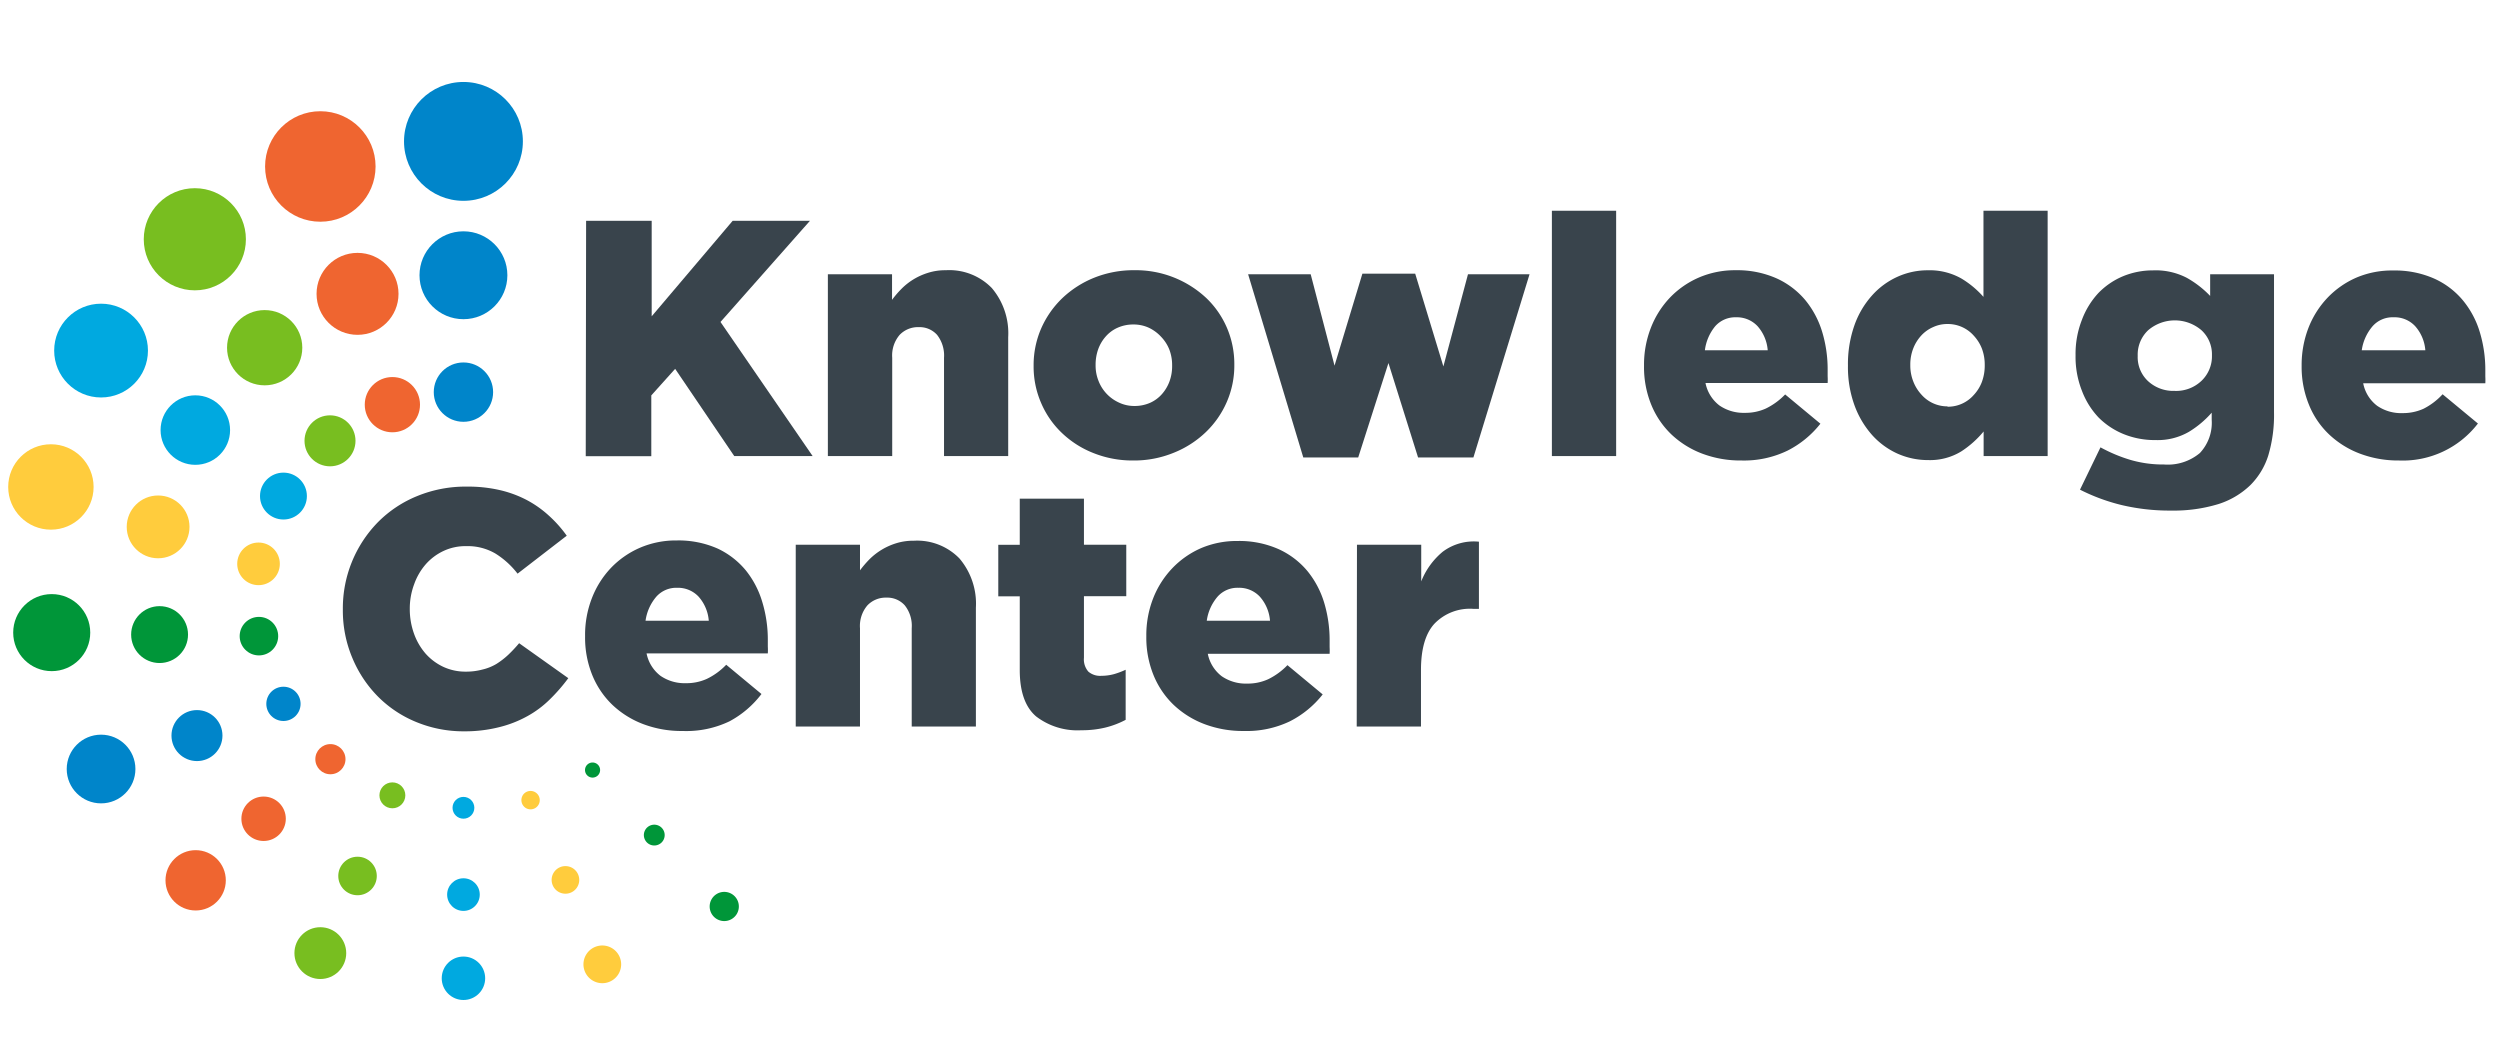 <svg xmlns="http://www.w3.org/2000/svg" id="Layer_2" data-name="Layer 2" width="271.707" height="114.028" viewBox="0 0 271.707 114.028"><g id="Knowledge_Center" data-name="Knowledge Center"><rect id="Rectangle_24" data-name="Rectangle 24" width="271.707" height="114.028" opacity="0"></rect><path id="Path_1" data-name="Path 1" d="M71.5,26.94h7.127V37.318l8.8-10.378h8.4L86.105,37.933,96.119,52.507H87.6l-6.423-9.479-2.592,2.886v6.61H71.46Z" transform="translate(-7.8 -2.941)" fill="#39444c"></path><path id="Path_2" data-name="Path 2" d="M101,33.405h6.975v2.779a10.992,10.992,0,0,1,1.042-1.212,6.912,6.912,0,0,1,1.292-1.016,7,7,0,0,1,1.595-.713,6.12,6.12,0,0,1,1.906-.276,6.441,6.441,0,0,1,5.007,1.933,7.6,7.6,0,0,1,1.782,5.345V53.164h-6.975V42.474a3.635,3.635,0,0,0-.757-2.485,2.548,2.548,0,0,0-1.987-.837,2.753,2.753,0,0,0-2.076.837,3.439,3.439,0,0,0-.811,2.485v10.69H101Z" transform="translate(-11.025 -3.597)" fill="#39444c"></path><path id="Path_3" data-name="Path 3" d="M136.959,53.646a11.4,11.4,0,0,1-4.365-.811,10.5,10.5,0,0,1-3.448-2.209,9.8,9.8,0,0,1-2.245-3.269,9.924,9.924,0,0,1-.8-3.973V43.3a9.977,9.977,0,0,1,.82-4,10.307,10.307,0,0,1,2.289-3.287,10.976,10.976,0,0,1,3.465-2.227,11.527,11.527,0,0,1,4.383-.82A11.216,11.216,0,0,1,144.879,36a9.852,9.852,0,0,1,2.236,3.234,10,10,0,0,1,.8,3.982v.071a9.916,9.916,0,0,1-.82,4,10.111,10.111,0,0,1-2.289,3.287,10.824,10.824,0,0,1-3.465,2.227,11.367,11.367,0,0,1-4.383.846Zm.071-5.924a4.142,4.142,0,0,0,1.719-.339,3.733,3.733,0,0,0,1.292-.944,4.366,4.366,0,0,0,.829-1.39,4.793,4.793,0,0,0,.285-1.675V43.3a4.722,4.722,0,0,0-.3-1.7,4.249,4.249,0,0,0-.891-1.39,4.338,4.338,0,0,0-1.318-.98,3.947,3.947,0,0,0-1.684-.365,4.142,4.142,0,0,0-1.719.347,3.733,3.733,0,0,0-1.292.944,4.266,4.266,0,0,0-.828,1.39,5,5,0,0,0-.285,1.666v.071a4.454,4.454,0,0,0,.312,1.7,4.267,4.267,0,0,0,2.209,2.361A3.866,3.866,0,0,0,137.031,47.722Z" transform="translate(-13.765 -3.599)" fill="#39444c"></path><path id="Path_4" data-name="Path 4" d="M152.27,33.451h6.8l2.592,9.933,3.029-10h5.737l3.064,10.084,2.673-10.013h6.69l-6.1,19.91h-6.013L167.521,43.1l-3.287,10.263h-5.969Z" transform="translate(-16.621 -3.644)" fill="#39444c"></path><path id="Path_5" data-name="Path 5" d="M189.33,25.71h6.984V52.373H189.33Z" transform="translate(-20.667 -2.806)" fill="#39444c"></path><path id="Path_6" data-name="Path 6" d="M211.162,53.646a11.777,11.777,0,0,1-4.276-.748,10.013,10.013,0,0,1-3.341-2.085,9.364,9.364,0,0,1-2.191-3.234,10.833,10.833,0,0,1-.784-4.2V43.3a11,11,0,0,1,.73-4.036,10.013,10.013,0,0,1,2.058-3.287,9.684,9.684,0,0,1,3.162-2.209,9.9,9.9,0,0,1,4.018-.8,10.512,10.512,0,0,1,4.454.891,8.82,8.82,0,0,1,3.109,2.361,9.994,9.994,0,0,1,1.826,3.43,14.092,14.092,0,0,1,.6,4.151v.686a6.853,6.853,0,0,1,0,.739H207.251a4.062,4.062,0,0,0,1.514,2.441,4.624,4.624,0,0,0,2.762.8A5.345,5.345,0,0,0,213.808,48a7.384,7.384,0,0,0,2.1-1.532l3.831,3.18a10.689,10.689,0,0,1-3.563,2.922A10.85,10.85,0,0,1,211.162,53.646Zm2.851-11.982a4.454,4.454,0,0,0-1.1-2.61,3.073,3.073,0,0,0-2.343-.971,2.9,2.9,0,0,0-2.263.971,5.1,5.1,0,0,0-1.122,2.61Z" transform="translate(-21.893 -3.599)" fill="#39444c"></path><path id="Path_7" data-name="Path 7" d="M234.18,52.809a8.116,8.116,0,0,1-3.341-.7,8.294,8.294,0,0,1-2.771-2.031,10.031,10.031,0,0,1-1.906-3.216,12.143,12.143,0,0,1-.713-4.267v-.08a12.683,12.683,0,0,1,.695-4.329,9.683,9.683,0,0,1,1.9-3.243,8.249,8.249,0,0,1,2.771-2.049,7.946,7.946,0,0,1,3.314-.713,7,7,0,0,1,3.644.891,10.253,10.253,0,0,1,2.405,2V25.71h6.975V52.373h-6.958V49.7a10.762,10.762,0,0,1-2.414,2.156A6.494,6.494,0,0,1,234.18,52.809Zm2.1-5.8a3.724,3.724,0,0,0,2.833-1.265,4.313,4.313,0,0,0,.891-1.425,5.1,5.1,0,0,0,.312-1.782v-.071a4.972,4.972,0,0,0-.312-1.782,4.454,4.454,0,0,0-.891-1.408,3.759,3.759,0,0,0-2.833-1.256,3.653,3.653,0,0,0-1.559.33,3.831,3.831,0,0,0-1.274.891,4.454,4.454,0,0,0-.891,1.408,4.766,4.766,0,0,0-.33,1.782V42.5a4.741,4.741,0,0,0,.33,1.782,4.507,4.507,0,0,0,.891,1.425,3.759,3.759,0,0,0,2.833,1.265Z" transform="translate(-24.609 -2.806)" fill="#39444c"></path><path id="Path_8" data-name="Path 8" d="M263.625,59.089a22.619,22.619,0,0,1-5.345-.588,20.827,20.827,0,0,1-4.579-1.684l2.227-4.6a16.711,16.711,0,0,0,3.251,1.363,12.615,12.615,0,0,0,3.652.5,5.416,5.416,0,0,0,3.9-1.247,4.793,4.793,0,0,0,1.283-3.617v-.766a10.629,10.629,0,0,1-2.485,2.085,6.78,6.78,0,0,1-3.617.891A9.007,9.007,0,0,1,258.5,50.8a8.241,8.241,0,0,1-2.779-1.826,8.658,8.658,0,0,1-1.808-2.9,10,10,0,0,1-.695-3.822v-.071a10.119,10.119,0,0,1,.695-3.831,8.8,8.8,0,0,1,1.782-2.9,8.071,8.071,0,0,1,2.673-1.826,8.516,8.516,0,0,1,3.269-.641,7.368,7.368,0,0,1,3.653.8,10.849,10.849,0,0,1,2.557,1.978V33.406h6.94V48.416a15.373,15.373,0,0,1-.615,4.659,7.909,7.909,0,0,1-1.942,3.234,8.855,8.855,0,0,1-3.465,2.067A16.641,16.641,0,0,1,263.625,59.089Zm.4-13.006a3.991,3.991,0,0,0,2.886-1.1,3.688,3.688,0,0,0,1.131-2.744v-.071a3.563,3.563,0,0,0-1.131-2.673,4.454,4.454,0,0,0-5.808,0,3.635,3.635,0,0,0-1.131,2.735v.071a3.563,3.563,0,0,0,1.131,2.726,4.045,4.045,0,0,0,2.922,1.051Z" transform="translate(-27.641 -3.598)" fill="#39444c"></path><path id="Path_9" data-name="Path 9" d="M291.392,53.649a11.732,11.732,0,0,1-4.267-.748,10.012,10.012,0,0,1-3.341-2.085,9.124,9.124,0,0,1-2.192-3.234,10.835,10.835,0,0,1-.793-4.2v-.08a11.19,11.19,0,0,1,.73-4.036,10.042,10.042,0,0,1,2.067-3.287,9.685,9.685,0,0,1,3.163-2.209A9.861,9.861,0,0,1,290.777,33a10.512,10.512,0,0,1,4.454.891,8.7,8.7,0,0,1,3.1,2.361,9.842,9.842,0,0,1,1.826,3.43,14.085,14.085,0,0,1,.606,4.151v.686a6.885,6.885,0,0,1,0,.739H287.49A4.027,4.027,0,0,0,289,47.7a4.579,4.579,0,0,0,2.753.8,5.4,5.4,0,0,0,2.29-.472,7.236,7.236,0,0,0,2.076-1.577l3.839,3.18a10.3,10.3,0,0,1-8.588,4.018Zm2.851-11.982a4.455,4.455,0,0,0-1.1-2.61,3.056,3.056,0,0,0-2.37-.971,2.887,2.887,0,0,0-2.263.971,5.106,5.106,0,0,0-1.176,2.61Z" transform="translate(-30.651 -3.602)" fill="#39444c"></path><path id="Path_10" data-name="Path 10" d="M55.006,85.962a13.416,13.416,0,0,1-5.149-.989,12.561,12.561,0,0,1-4.187-2.762,13.086,13.086,0,0,1-2.8-4.2,13.238,13.238,0,0,1-1.042-5.274v-.08a13.363,13.363,0,0,1,3.831-9.443,12.757,12.757,0,0,1,4.258-2.824,13.835,13.835,0,0,1,5.425-1.024,15.252,15.252,0,0,1,3.563.383,12.249,12.249,0,0,1,2.9,1.069,11.661,11.661,0,0,1,2.441,1.728,13.362,13.362,0,0,1,1.915,2.156l-5.345,4.125a9.1,9.1,0,0,0-2.414-2.191,5.977,5.977,0,0,0-3.18-.8,5.586,5.586,0,0,0-2.459.526,5.942,5.942,0,0,0-1.924,1.443,6.7,6.7,0,0,0-1.256,2.156,7.581,7.581,0,0,0-.481,2.628v.071a7.9,7.9,0,0,0,.454,2.673,6.788,6.788,0,0,0,1.256,2.174,5.942,5.942,0,0,0,1.924,1.443,5.71,5.71,0,0,0,2.459.526,6.754,6.754,0,0,0,1.782-.223,5.345,5.345,0,0,0,1.541-.615A8.491,8.491,0,0,0,59.8,77.65a14.862,14.862,0,0,0,1.185-1.265l5.345,3.8a19.036,19.036,0,0,1-2,2.3,11.056,11.056,0,0,1-2.441,1.826,12.41,12.41,0,0,1-3.073,1.2A15.146,15.146,0,0,1,55.006,85.962Z" transform="translate(-4.566 -6.48)" fill="#39444c"></path><path id="Path_11" data-name="Path 11" d="M81.972,86.642a11.777,11.777,0,0,1-4.276-.748,10.013,10.013,0,0,1-3.341-2.085,9.363,9.363,0,0,1-2.191-3.234,10.834,10.834,0,0,1-.784-4.2V76.3a11,11,0,0,1,.731-4.071,10.012,10.012,0,0,1,2.058-3.287,9.683,9.683,0,0,1,3.163-2.209,9.9,9.9,0,0,1,4.018-.8,10.512,10.512,0,0,1,4.454.891A8.819,8.819,0,0,1,88.858,69.2a10,10,0,0,1,1.782,3.43,14.093,14.093,0,0,1,.6,4.151v.686a6.83,6.83,0,0,1,0,.739H78.061a4.062,4.062,0,0,0,1.514,2.441,4.624,4.624,0,0,0,2.762.8,5.345,5.345,0,0,0,2.281-.472,7.269,7.269,0,0,0,2.1-1.532l3.831,3.18a10.69,10.69,0,0,1-3.474,2.967,10.85,10.85,0,0,1-5.1,1.051ZM84.823,74.66a4.454,4.454,0,0,0-1.1-2.61,3.073,3.073,0,0,0-2.343-.971,2.9,2.9,0,0,0-2.263.971,5.1,5.1,0,0,0-1.167,2.61Z" transform="translate(-7.791 -7.196)" fill="#39444c"></path><path id="Path_12" data-name="Path 12" d="M97.08,66.405h6.984v2.779a11.928,11.928,0,0,1,1.042-1.212,7.064,7.064,0,0,1,2.886-1.728,6.183,6.183,0,0,1,1.915-.276,6.405,6.405,0,0,1,4.971,1.933,7.6,7.6,0,0,1,1.782,5.345V86.164h-6.975V75.474a3.563,3.563,0,0,0-.757-2.485,2.548,2.548,0,0,0-1.987-.837,2.735,2.735,0,0,0-2.067.837,3.439,3.439,0,0,0-.811,2.485v10.69H97.08Z" transform="translate(-10.597 -7.2)" fill="#39444c"></path><path id="Path_13" data-name="Path 13" d="M130.823,86.006a7.376,7.376,0,0,1-4.917-1.5c-1.176-1-1.782-2.673-1.782-5.042V71.45H121.79v-5.6h2.334V60.84H131.1v5.007H135.7v5.594H131.1v6.681a2.022,2.022,0,0,0,.481,1.514,1.96,1.96,0,0,0,1.416.454,5.273,5.273,0,0,0,1.354-.178,8.586,8.586,0,0,0,1.283-.481v5.443a9.61,9.61,0,0,1-2.156.828A10.805,10.805,0,0,1,130.823,86.006Z" transform="translate(-13.294 -6.641)" fill="#39444c"></path><path id="Path_14" data-name="Path 14" d="M150.442,86.649a11.777,11.777,0,0,1-4.276-.748,10.014,10.014,0,0,1-3.341-2.085,9.363,9.363,0,0,1-2.191-3.234,10.834,10.834,0,0,1-.784-4.2v-.08a11,11,0,0,1,.731-4.036,10.013,10.013,0,0,1,2.076-3.287,9.684,9.684,0,0,1,3.162-2.209A9.9,9.9,0,0,1,149.783,66a10.512,10.512,0,0,1,4.454.891,8.819,8.819,0,0,1,3.109,2.361,9.995,9.995,0,0,1,1.826,3.43,14.092,14.092,0,0,1,.6,4.151v.686a6.857,6.857,0,0,1,0,.739H146.531a4.063,4.063,0,0,0,1.514,2.441,4.624,4.624,0,0,0,2.762.8,5.345,5.345,0,0,0,2.281-.472,7.385,7.385,0,0,0,2.1-1.532l3.831,3.18a10.69,10.69,0,0,1-3.563,2.922,10.85,10.85,0,0,1-5.015,1.051Zm2.851-11.982a4.454,4.454,0,0,0-1.1-2.61,3.073,3.073,0,0,0-2.343-.971,2.9,2.9,0,0,0-2.263.971,5.1,5.1,0,0,0-1.167,2.61Z" transform="translate(-15.265 -7.204)" fill="#39444c"></path><path id="Path_15" data-name="Path 15" d="M165.547,66.416h6.984V70.4a8.018,8.018,0,0,1,2.325-3.216,5.621,5.621,0,0,1,3.946-1.1v7.3h-.588A5.345,5.345,0,0,0,173.965,75c-.98,1.069-1.461,2.753-1.461,5.033v6.138H165.52Z" transform="translate(-18.068 -7.211)" fill="#39444c"></path><path id="Path_16" data-name="Path 16" d="M79.058,102.684a1.131,1.131,0,1,0-.485-.723A1.14,1.14,0,0,0,79.058,102.684Z" transform="translate(-8.574 -10.981)" fill="#009639"></path><circle id="Ellipse_1" data-name="Ellipse 1" cx="6.459" cy="6.459" r="6.459" transform="translate(43.91 8.908)" fill="#0085ca"></circle><circle id="Ellipse_2" data-name="Ellipse 2" cx="6.004" cy="6.004" r="6.004" transform="translate(28.81 12.089)" fill="#ef6530"></circle><circle id="Ellipse_3" data-name="Ellipse 3" cx="5.55" cy="5.55" r="5.55" transform="translate(15.625 20.454)" fill="#78be20"></circle><circle id="Ellipse_4" data-name="Ellipse 4" cx="5.096" cy="5.096" r="5.096" transform="translate(5.888 33.006)" fill="#00a9e0"></circle><circle id="Ellipse_5" data-name="Ellipse 5" cx="4.641" cy="4.641" r="4.641" transform="translate(0.891 48.284)" fill="#ffcc3d"></circle><circle id="Ellipse_6" data-name="Ellipse 6" cx="4.187" cy="4.187" r="4.187" transform="translate(1.434 64.568)" fill="#009639"></circle><circle id="Ellipse_7" data-name="Ellipse 7" cx="3.733" cy="3.733" r="3.733" transform="translate(7.251 79.846)" fill="#0085ca"></circle><circle id="Ellipse_8" data-name="Ellipse 8" cx="3.278" cy="3.278" r="3.278" transform="translate(17.986 92.398)" fill="#ef6530"></circle><circle id="Ellipse_9" data-name="Ellipse 9" cx="2.815" cy="2.815" r="2.815" transform="translate(31.999 100.772)" fill="#78be20"></circle><circle id="Ellipse_10" data-name="Ellipse 10" cx="2.361" cy="2.361" r="2.361" transform="translate(48.008 103.961)" fill="#00a9e0"></circle><circle id="Ellipse_11" data-name="Ellipse 11" cx="4.775" cy="4.775" r="4.775" transform="translate(45.593 25.14)" fill="#0085ca"></circle><circle id="Ellipse_12" data-name="Ellipse 12" cx="4.454" cy="4.454" r="4.454" transform="translate(34.404 27.483)" fill="#ef6530"></circle><circle id="Ellipse_13" data-name="Ellipse 13" cx="4.089" cy="4.089" r="4.089" transform="translate(24.676 33.701)" fill="#78be20"></circle><circle id="Ellipse_14" data-name="Ellipse 14" cx="3.777" cy="3.777" r="3.777" transform="translate(17.452 42.965)" fill="#00a9e0"></circle><circle id="Ellipse_15" data-name="Ellipse 15" cx="3.412" cy="3.412" r="3.412" transform="translate(13.772 53.851)" fill="#ffcc3d"></circle><circle id="Ellipse_16" data-name="Ellipse 16" cx="3.091" cy="3.091" r="3.091" transform="translate(14.253 65.878)" fill="#009639"></circle><circle id="Ellipse_17" data-name="Ellipse 17" cx="2.771" cy="2.771" r="2.771" transform="translate(18.636 77.174)" fill="#0085ca"></circle><circle id="Ellipse_18" data-name="Ellipse 18" cx="2.414" cy="2.414" r="2.414" transform="translate(26.235 86.572)" fill="#ef6530"></circle><circle id="Ellipse_19" data-name="Ellipse 19" cx="2.093" cy="2.093" r="2.093" transform="translate(36.765 93.111)" fill="#78be20"></circle><circle id="Ellipse_20" data-name="Ellipse 20" cx="1.773" cy="1.773" r="1.773" transform="translate(48.596 95.454)" fill="#00a9e0"></circle><circle id="Ellipse_21" data-name="Ellipse 21" cx="3.225" cy="3.225" r="3.225" transform="translate(47.143 39.393)" fill="#0085ca"></circle><circle id="Ellipse_22" data-name="Ellipse 22" cx="3.002" cy="3.002" r="3.002" transform="translate(39.643 40.979)" fill="#ef6530"></circle><circle id="Ellipse_23" data-name="Ellipse 23" cx="2.771" cy="2.771" r="2.771" transform="translate(33.095 45.139)" fill="#78be20"></circle><circle id="Ellipse_24" data-name="Ellipse 24" cx="2.548" cy="2.548" r="2.548" transform="translate(28.258 51.366)" fill="#00a9e0"></circle><circle id="Ellipse_25" data-name="Ellipse 25" cx="2.316" cy="2.316" r="2.316" transform="translate(25.781 58.965)" fill="#ffcc3d"></circle><circle id="Ellipse_26" data-name="Ellipse 26" cx="2.093" cy="2.093" r="2.093" transform="translate(26.048 67.045)" fill="#009639"></circle><circle id="Ellipse_27" data-name="Ellipse 27" cx="1.862" cy="1.862" r="1.862" transform="translate(28.944 74.635)" fill="#0085ca"></circle><circle id="Ellipse_28" data-name="Ellipse 28" cx="1.639" cy="1.639" r="1.639" transform="translate(34.271 80.871)" fill="#ef6530"></circle><circle id="Ellipse_29" data-name="Ellipse 29" cx="1.408" cy="1.408" r="1.408" transform="translate(41.237 85.031)" fill="#78be20"></circle><circle id="Ellipse_30" data-name="Ellipse 30" cx="1.185" cy="1.185" r="1.185" transform="translate(49.183 86.608)" fill="#00a9e0"></circle><path id="Path_17" data-name="Path 17" d="M87.284,111.714a1.586,1.586,0,1,0-.437-2.2A1.586,1.586,0,0,0,87.284,111.714Z" transform="translate(-9.451 -11.877)" fill="#009639"></path><path id="Path_18" data-name="Path 18" d="M72.089,119.1a2.049,2.049,0,1,0-.561-2.842,2.049,2.049,0,0,0,.561,2.842Z" transform="translate(-7.77 -12.591)" fill="#ffcc3d"></path><path id="Path_19" data-name="Path 19" d="M67.968,108.414a1.5,1.5,0,1,0-.419-2.076,1.5,1.5,0,0,0,.419,2.076Z" transform="translate(-7.346 -11.535)" fill="#ffcc3d"></path><path id="Path_20" data-name="Path 20" d="M71.735,94.526A.82.82,0,1,0,71.387,94,.82.82,0,0,0,71.735,94.526Z" transform="translate(-7.791 -10.154)" fill="#009639"></path><path id="Path_21" data-name="Path 21" d="M64.047,98.326a1,1,0,1,0-.276-1.381A1.016,1.016,0,0,0,64.047,98.326Z" transform="translate(-6.943 -10.534)" fill="#ffcc3d"></path></g></svg>